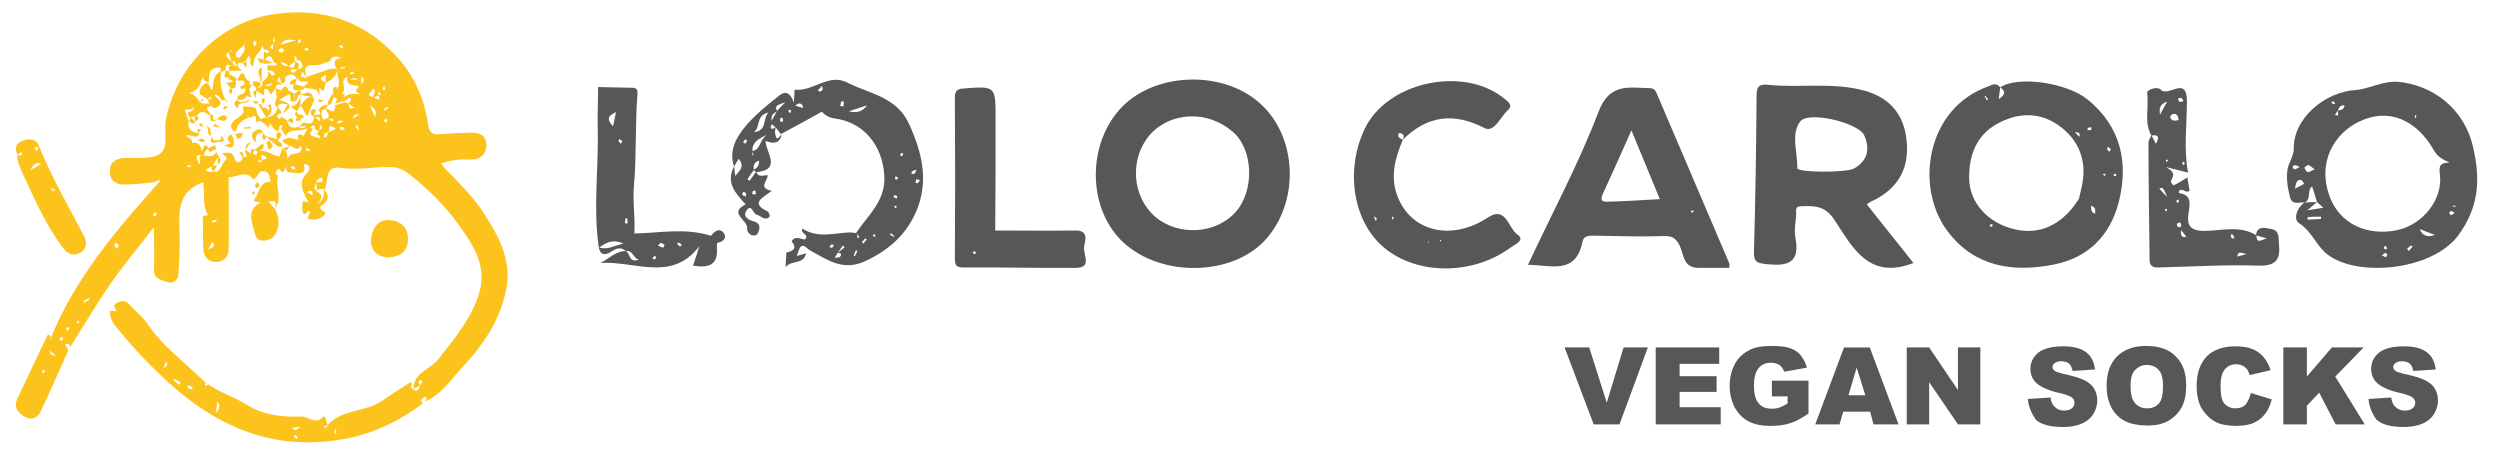 <?xml version="1.0" encoding="utf-8"?>
<!-- Generator: Adobe Illustrator 25.0.0, SVG Export Plug-In . SVG Version: 6.00 Build 0)  -->
<svg version="1.1" id="Capa_1" xmlns="http://www.w3.org/2000/svg" xmlns:xlink="http://www.w3.org/1999/xlink" x="0px" y="0px"
	 viewBox="0 0 669.2 124.3" style="enable-background:new 0 0 669.2 124.3;" xml:space="preserve">
<style type="text/css">
	.st0{fill:#575756;}
	.st1{fill:#FDC31D;}
</style>
<path class="st0" d="M299.7,29.3c8.8-9.9,27.3-10.8,37.5-1.7c10,8.8,10.8,26.1,1.7,36.4c-8.8,9.9-27.9,10.4-38.2,0.9
	C291.3,56.2,290.8,39.3,299.7,29.3 M309.2,58c6.2,5.3,16.3,4.7,21.6-1.3c5.1-5.8,4.7-16.8-0.9-21.5c-6.8-5.8-16.7-5.3-22.2,1
	C302.3,42.6,303,52.6,309.2,58"/>
<path class="st0" d="M499.7,54.7c4.3,5.4,8.4,10.6,12.5,15.7c-12.1,4.7-16.4-4.4-21.2-11.6c-2.5-3.8-5.4-3.7-8.9-3.6
	c-1.6,0-1.3,1.1-1.3,2c-0.1,2.2-0.6,4.4-0.2,6.5c1.3,6.8-2.2,7.6-7.8,7c-2.7-0.3-3.4-0.7-3.3-3.5c0.4-13.9,0.6-27.7,0.7-41.6
	c0-2.4,0.7-3.2,3.1-2.9c8.6,0.9,17.3-0.8,25.9,1.6c6.6,1.9,10.3,6.2,11.1,12.8c1,7.9-2.2,13.2-8.7,16.5
	C501,53.8,500.4,54.2,499.7,54.7 M496.3,45.1c3.7-2.1,4.3-5.3,2.7-8.9c-1.5-3.3-14.8-6.6-17.1-3.7c-2.6,3.3-0.7,8.3-0.8,12.5
	C481,46.2,494,46.3,496.3,45.1"/>
<path class="st0" d="M535.4,23.4c4.7-3.2,17.9-1.3,23.5,3.3c9,7.4,10.9,17.1,8.2,27.6C564.8,63,559,69,549.8,70.8
	c-11,2.2-21.3,0.6-28.4-8.8c-9-11.8-5.8-33.1,10.9-38.9C533.4,22.6,534.5,22.1,535.4,23.4c-0.1,0.9-0.2,1.9-0.4,3.1
	C537,25.3,536.8,24.3,535.4,23.4 M556.5,53.2C556.8,53.6,557,54,556.5,53.2C557.3,53.7,556.9,53.5,556.5,53.2
	c0.3-1.1,0.5-2.3,0.8-3.5c1.3-6.2-0.5-11.6-5.4-15.5c-5.4-4.3-11.5-4.3-17.4-1c-5.6,3.1-7.5,8.7-7.4,14.6
	c0.1,6.6,5.2,11.9,11.9,13.5C545.9,63.1,552.1,60.2,556.5,53.2 M559.7,55.1c0.1,0.9,0,1.8,1.1,2.1C560.9,56.3,561.1,55.5,559.7,55.1
	 M564.7,40.6c0.2-0.3,0.4-0.6,0.3-0.7c-0.2-0.2-0.5-0.4-0.7-0.6c-0.1,0.2-0.3,0.4-0.3,0.5C564.1,40.2,564.4,40.4,564.7,40.6
	 M562.9,46.5c0.1,0.2,0.2,0.4,0.3,0.5s0.3,0.1,0.3,0c0-0.2,0.1-0.3,0.1-0.5C563.3,46.6,563.1,46.5,562.9,46.5 M566.4,46.5
	c-0.2,0.1-0.5,0.1-0.6,0.2c-0.1,0.1,0.1,0.4,0.1,0.5c0.2-0.1,0.4-0.1,0.6-0.2C566.5,47,566.4,46.7,566.4,46.5 M559.8,34.1
	c-0.3,0-0.6,0-0.9,0.1c-0.1,0-0.1,0.4-0.1,0.6c0.3,0,0.6,0.1,0.9,0C559.8,34.8,559.8,34.5,559.8,34.1 M533.5,60.2
	c-0.2-0.1-0.4-0.2-0.6-0.2c-0.1,0-0.2,0.3-0.3,0.5c0.2,0.1,0.4,0.2,0.6,0.2C533.3,60.6,533.3,60.4,533.5,60.2 M556.6,36.6
	c0.3-1-0.2-1.2-1.2-1.2C555.9,35.9,556.2,36.2,556.6,36.6 M531.8,26.8c0.1-0.1,0.3-0.1,0.4-0.2c-0.2-0.3-0.5-0.6-0.7-0.9
	c0,0-0.2,0.1-0.3,0.1C531.5,26.1,531.6,26.5,531.8,26.8"/>
<path class="st0" d="M616.9,54.2c-1.4-0.2-3.3,0.9-3.9-1.4c-0.8-3.2-1.4-6.6,0-9.5c0.5-1,1-2.8,1-3.1c-0.4-8.4,8.3-15.6,16.5-16.1
	c3.4-0.2,7.3-2.5,11.4-2.2c9,0.8,17.7,6.9,20.1,17.5c2.1,9,1.4,16.2-3.9,23.5c-7.1,9.8-28.2,11.5-35.7,4.7c-2.6-2.4-3.8-5.8-6.9-7.8
	C613.8,58.8,614.7,55.7,616.9,54.2c1.1-0.1,2.2-0.1,3.3-0.1c-0.6,0.5-1.3,1.1-2.6,2.2c2-0.3,3-0.5,4.3-0.7c-0.7-0.6-1.2-1.1-1.7-1.5
	c-0.4-1.4-0.8-2.7-1.3-4.2C617.4,51.1,618.8,53.4,616.9,54.2 M625.8,29.6c-0.3,0.4-0.5,0.8-0.8,1.2c0.3,0,0.6,0.1,0.9,0.1
	C625.9,30.5,625.8,30,625.8,29.6c0.8-0.1,1.6-0.2,1.8-1.4C626.5,28.1,626.1,28.7,625.8,29.6 M655.7,43.5c-1.9-0.8-3.2-1.6-4.1-3.1
	c-4.7-8.4-12.3-11.6-20-7.9c-6.8,3.2-11.6,11.1-7.8,20.6c2.7,6.7,9.7,10.2,17.9,8.5c6.9-1.5,12.3-8.3,11.4-15
	C652.8,44.3,653.2,43.6,655.7,43.5 M647.7,61.3c0.8,2,2.2,2.2,4.1,1.6C650.4,62.4,649.2,61.9,647.7,61.3 M617.7,58.1
	c0,0.2,0,0.4,0,0.7c1.2-0.1,2.4-0.1,3.6-0.2c0-0.2,0-0.4,0-0.6C620.1,58,618.9,58,617.7,58.1 M614.3,50.5c1.2-0.6,1.8-0.9,2.5-1.3
	c-0.3-0.3-0.5-0.9-0.8-1C614.9,48,614.6,48.8,614.3,50.5 M619.6,45.3c-0.8-0.5-1.2-1-1.7-1.1c-0.3-0.1-0.7,0.4-1.1,0.7
	c0.3,0.4,0.6,1.1,0.9,1.2C618.2,46.1,618.7,45.7,619.6,45.3 M637.6,68.4c0.5,0.2,0.8,0.4,1.1,0.4c0.1,0,0.3-0.4,0.3-0.7
	c0-0.1-0.4-0.4-0.5-0.4C638.2,67.8,638,68,637.6,68.4 M638.1,66.2c0.1,0.2,0.1,0.5,0.3,0.5c0.2,0.1,0.4-0.1,0.6-0.2
	c-0.1-0.2-0.3-0.5-0.4-0.7C638.4,65.9,638.2,66,638.1,66.2 M644.3,66.6c0.2,0.2,0.4,0.4,0.5,0.6c0.3-0.4,0.7-0.8,1-1.2
	c-0.1-0.1-0.3-0.2-0.4-0.3C645.1,65.9,644.7,66.3,644.3,66.6 M659.2,51.5C659.7,51.8,659.4,51.6,659.2,51.5
	C659.3,51.8,659.5,52.1,659.2,51.5 M624.1,27.5c0.2,0.1,0.3,0.4,0.5,0.4s0.4-0.2,0.5-0.3c-0.2-0.2-0.4-0.4-0.7-0.5
	C624.4,27,624.2,27.3,624.1,27.5 M615.6,44.7c-0.7-0.3-1-0.5-1.3-0.5c-0.2,0-0.5,0.3-0.7,0.4c0.2,0.3,0.3,0.6,0.6,0.7
	C614.4,45.4,614.8,45.1,615.6,44.7 M646.5,30.8c0,0.2-0.1,0.4-0.1,0.7c0,0,0.2,0,0.3,0.1c0-0.2,0.1-0.4,0.1-0.7
	C646.8,30.9,646.6,30.8,646.5,30.8 M657.1,57c-0.5-0.3-0.7-0.5-1-0.5c-0.1,0-0.5,0.3-0.5,0.4c0.1,0.3,0.3,0.6,0.5,0.7
	C656.3,57.6,656.6,57.3,657.1,57 M656.6,55.3c0.2,0,0.4,0.1,0.6,0.1c0,0,0-0.2,0.1-0.3c-0.2,0-0.4-0.1-0.6-0.1
	C656.7,55.1,656.6,55.2,656.6,55.3"/>
<path class="st0" d="M462.9,71.7c-2.8,0-5.6,0-8.3,0c-4.1,0-3.9-3.7-5-6c-1.1-2.1-2.1-2.6-4.4-2.5c-5.9,0.2-11.8,0-17.7-0.1
	c-1.6,0-3.5-0.3-3.9,1.6c-1.8,9-8.5,6.2-14.6,6.2c6.5-13.9,13.6-27.1,18.9-41c3-7.8,8.1-6.4,13.7-6.3c1.2,0,1.6,0.7,2,1.7
	c6.4,15.1,12.9,30.1,19.3,45.2C463,70.7,462.9,71.1,462.9,71.7 M436.7,34.9c-2.8,6.3-5.2,11.7-7.7,17.1c-0.6,1.3-0.3,2,0.9,2
	c4.6-0.1,9.3-0.4,14.4-0.7C441.8,47.3,439.4,41.5,436.7,34.9 M453.4,56.4c-0.2,0-0.4,0-0.6,0c-0.1,0-0.1,0.2-0.2,0.3
	c0.2,0.1,0.4,0.3,0.4,0.2C453.2,56.8,453.3,56.6,453.4,56.4"/>
<path class="st0" d="M375.5,37.4c-2,4.9-3.5,9.8-1.4,15.2c3.7,9.5,14.5,12,24.2,5.6c4.9-3.2,5.4,2.9,7.9,4.6
	c2.2,1.5-0.7,2.6-1.9,3.5c-10.1,7.4-24.9,7.4-33.8,0c-8.2-6.8-10.5-20.4-5.3-31.6c5.9-12.8,26.7-17.3,37.6-8.2
	c1,0.8,2.2,1.7,0.9,2.9c-2,1.8-3.7,6.2-6.3,4.9C388.9,29.9,381.9,31.1,375.5,37.4c0.4-0.9,0.4-1.7-1-1.8
	C373.9,36.7,374.7,37,375.5,37.4 M368.3,59.2c0.1-0.4,0.3-0.7,0.2-0.8c-0.2-0.2-0.5-0.3-0.8-0.5C367.9,58.3,368.1,58.7,368.3,59.2
	 M372.8,58.8c0.1-0.2,0.2-0.4,0.3-0.6c0,0-0.2-0.2-0.4-0.2c0,0.1-0.1,0.2-0.1,0.3C372.6,58.4,372.7,58.6,372.8,58.8 M385.8,64.4
	c-0.1-0.1-0.2-0.2-0.2-0.3c-0.1,0.1-0.1,0.3-0.2,0.4c0.1,0,0.2,0.1,0.3,0.1C385.7,64.6,385.7,64.5,385.8,64.4 M382.4,65
	c0-0.1,0.1-0.2,0.1-0.2c0-0.1,0-0.2,0-0.3c-0.1,0.1-0.2,0.2-0.2,0.3C382.3,64.8,382.4,64.9,382.4,65"/>
<path class="st0" d="M209.2,36.1c-0.5,2.3-2.1,2.5-4.3,1.6c0.2,3.3,4.4,7.7-2.5,8.4c-0.2-0.2-0.5-0.4-0.7-0.6
	c0.9-0.5,1.6-1.2,1.5-2.5c-1.4,0.4-1.6,1.4-1.4,2.5c-0.6,0.8-1.2,1.6-1.7,2.5c0.2,0.1,0.3,0.3,0.5,0.4c0.6-0.8,1.2-1.6,1.8-2.4
	c0.6,1.6,1.9,0.9,3.1,0.9c0,1.6-2.7,3.4,1.1,4.2c-2.6,1.9-5.8,3.3-1.1,5.5c0.3,0.2,0.7,1.3,0.5,1.4c-1.3,1.3-2.3-0.3-3.4-0.5
	c-1.1-0.2-1.4-3.2-2.8-1.1c-1.1,1.6,0.6,2.5,2.1,2.9c1.4,0.4,1.6,1.4,1.2,2.5c-0.1,0.5-0.5,1.1-0.9,1.2c-1.4,0.3-2.3-1-2.2-1.8
	c0.3-2.3-5.2-4.1-0.4-6.5c-2.7-2.9-5.4-5.8-3.1-10.2c0.1,0.8,0.2,1.6,0.3,2.6c1.2-1.5,2.7-2.5,0.9-4.6c-0.5,0.8-0.8,1.5-1.2,2.1
	c-1.5-4.5,0.7-8,3.3-11.1c2.5-2.9,5.5-5.3,8.5-7.7c1-0.8,2.8-2.3,4.2,1.7c0.1-2.1,0.2-2.8,0.2-3.5c4.9,0.6,9.1-4.5,14.1-1.9
	c5.9,3,13.2,3.8,16.5,11c3.5,7.6,5.4,15.3,2,23.4c-2.7,6.3-7.4,10.5-13.7,13.4c-6,2.8-10.2-0.4-14.8-2.9c-0.8-0.4-1.4-1.6-2.3-1.1
	c-0.6,0.4-0.8,1.6-1.2,2.6c1-0.3,1.6-0.4,2.5-0.7c-0.9,3.3-3.8,1.6-5.5,3.7c0.1-2,0.1-3,0.2-4v0.1c1.8-0.4,3-1.1,1.4-3l0,0
	c1-1.7,2.5-0.5,3.6-0.5c1.2-1.5-1.4-1.5-0.7-2.9c4.2,2.7,8.6,1.1,12.9,1h-0.1c0.6,0.1,1.2,0.1,1.8,0.2c0.1,0.5,0.1,0.9,0.1,1.3
	c0.2-0.1,0.4-0.1,0.6-0.2c-0.3-0.4-0.6-0.8-0.9-1.2c3.2-4.8,8-8.6,7.5-15.4c-0.5-8-5.5-14.2-13.3-15.2c-1.6-0.2-2.7-1-3.4-1.8
	c-3.8,2.1-7.4,4.1-11,6c-0.4-0.6-0.9-1.2-1.3-1.7c-0.4-0.3-0.7-0.7-1.1-1c-0.1,0.3-0.3,0.7-0.3,0.9c0.4,0.9,0.9,0,1.3,0
	c-0.1,0.6-0.2,1.1-0.1,1.7C208,38.4,208.7,36.1,209.2,36.1 M224.2,67.7c0.6-0.5,1.3-1,1.9-1.5c-0.2-0.2-0.4-0.3-0.5-0.5
	C225.2,66.4,224.7,67,224.2,67.7c-0.2,0.4-0.5,0.9-0.8,1.3c0.5-0.1,1.3,0,1.5-0.3C225.5,67.9,224.9,67.7,224.2,67.7 M208,29.7
	c-0.5,0.6-1.8,0.7-1.4,2.6C207.2,31.1,207.6,30.4,208,29.7c0.5-0.6,1.1-1.2,2.2-2.3C208.4,28,207.2,28.2,208,29.7 M201.4,40.4
	c0,0.4,0,0.8,0,1.2c0.1,0,0.2-0.1,0.3-0.1C201.6,41.1,201.4,40.7,201.4,40.4c2.2-0.3,1.8-2.7,3.8-4.3
	C202.7,37.3,201.3,38.3,201.4,40.4 M205.7,30.1c-3.5,0.9-2,3.8-3.9,5.3C205.5,34.9,204,32,205.7,30.1 M232.1,28.2
	c-1.3,0.4-2.5,0.8-4.9,1.6C230.2,30.5,231.2,29.3,232.1,28.2 M214.9,28.9c0.3-0.1-0.4-2.2-2-0.6C214.1,28.7,215,28.9,214.9,28.9
	 M209.6,32.6c0-0.4,0-0.7-0.1-1c0-0.1-0.5-0.1-0.6,0c-0.1,0.3-0.1,0.6-0.1,0.9C208.9,32.5,209.2,32.5,209.6,32.6 M246.3,48.2
	c-0.5-0.1-0.8-0.1-1.1-0.2c0,0.3-0.1,0.6-0.1,0.9c0,0.1,0.5,0.2,0.6,0.1C245.9,48.8,246,48.5,246.3,48.2 M220,23
	c-0.4,0.5-0.7,0.8-1.1,1.2c0.2,0.1,0.4,0.3,0.5,0.3C220.2,24.4,220.4,23.9,220,23 M245.3,45.4c-0.6,0.2-0.9,0.3-1.2,0.5
	c-0.1,0.1-0.1,0.4-0.1,0.6c0.3,0,0.6,0.1,0.8,0C245,46.3,245.1,46,245.3,45.4 M225.9,27.2c-0.2,0-0.5,0-0.7-0.1
	c-0.1,0.5-0.2,0.9-0.3,1.3c0.3,0,0.6,0,0.9,0.1C225.8,28.1,225.8,27.7,225.9,27.2 M234.3,63.5c0-0.3,0-0.5-0.1-0.7
	c0-0.1-0.3,0-0.5,0c0,0-0.1,0.3,0,0.3C233.9,63.3,234.1,63.4,234.3,63.5 M228.5,68.4c0.1,0.1,0.2,0.1,0.3,0.2
	c0.3-0.5,0.5-0.9,0.7-1.4c-0.1-0.1-0.3-0.2-0.4-0.2C228.9,67.4,228.7,67.9,228.5,68.4 M199.7,52.6c0-0.5,0-0.8-0.1-1
	c-0.1-0.1-0.5-0.2-0.6-0.2c-0.2,0.2-0.4,0.6-0.3,0.7C198.9,52.4,199.2,52.4,199.7,52.6 M202.3,52.1c0-0.5,0-0.8-0.1-1
	c0-0.1-0.5-0.1-0.6,0c-0.2,0.2-0.2,0.6-0.3,0.9C201.6,51.9,201.8,52,202.3,52.1 M230.7,64.8c0.1,0.1,0.3,0.3,0.4,0.4
	c0.3-0.4,0.6-0.7,0.9-1.1c-0.1-0.1-0.2-0.2-0.4-0.3C231.3,64.2,231,64.5,230.7,64.8 M211.6,30.2c0.1-0.2,0.1-0.5,0.2-0.7
	c-0.2,0-0.5-0.1-0.7-0.1c0,0.2,0,0.5,0,0.6S211.4,30.1,211.6,30.2 M238.5,62.4c-0.1,0.1-0.2,0.3-0.3,0.4c0.3,0.2,0.7,0.4,1,0.6
	l0.2-0.2C239.1,63,238.8,62.7,238.5,62.4 M240,55.1c-0.3,0-0.5,0-0.7,0c0.1,0.2,0.2,0.3,0.3,0.5c0.1,0.1,0.3,0.1,0.3,0
	C240,55.5,240,55.3,240,55.1 M240,53.2c0.1-0.3,0.2-0.7,0.2-0.7c-0.3-0.2-0.6-0.2-0.8-0.3c-0.1,0.2-0.2,0.5-0.2,0.6
	C239.4,52.9,239.7,53,240,53.2 M240.1,48.1c0.1-0.2,0.2-0.4,0.3-0.6c-0.2-0.1-0.5-0.2-0.7-0.3c0,0.2-0.2,0.4-0.1,0.6
	C239.6,48,239.9,48.1,240.1,48.1 M241.2,41c-0.1,0.2-0.3,0.4-0.2,0.6c0,0.1,0.3,0.2,0.5,0.2c0.1-0.2,0.2-0.5,0.3-0.7
	C241.6,41,241.4,41,241.2,41 M223.2,65.6c-0.3-0.1-0.5-0.2-0.6-0.2c-0.2,0.2-0.4,0.5-0.6,0.7c0.2,0.1,0.6,0.3,0.7,0.2
	C222.9,66.3,223,65.9,223.2,65.6 M199.5,38.5c0.2-0.3,0.4-0.6,0.5-0.9c0,0-0.4-0.3-0.5-0.3c-0.2,0.2-0.4,0.5-0.6,0.8
	C199.1,38.2,199.3,38.3,199.5,38.5"/>
<path class="st0" d="M266.4,61.7c7.5,0,14.4,0.1,21.4,0c3.7-0.1,2.7,2.7,2.4,4.3c-0.4,2,2.4,5.7-2.3,5.7c-9.9,0.1-19.9-0.2-29.8-0.1
	c-2.2,0-2.5-0.5-2.5-2.6c0.1-14.3,0.1-28.6,0-42.9c0-1.6,0.5-2.3,2.2-2.4c8.7-0.7,8.7-0.7,8.7,8C266.5,41.6,266.5,51.4,266.4,61.7
	 M261.1,68c0-0.2,0.1-0.4,0.1-0.6c-0.2,0-0.4-0.1-0.6-0.1c-0.1,0-0.2,0.4-0.1,0.5C260.7,68,260.9,68,261.1,68"/>
<path class="st0" d="M585.5,47.5c0.2,1.2,0.4,2.4,0.6,3.5c-1,1.1-2.1-1.2-2.9,0.3c0,0.1,0.1,0.4,0.1,0.4c3.1,0.4,3,2.5,2.6,4.8
	c-0.6,3.7,0,5.4,4.6,5.3c4.4-0.1,9.2-1.5,13.5,1.2c0,2.2,1.1,1.4,2.7,0.8c-1.3-0.4-2-0.6-2.8-0.8c0.1-2,1.5-2.2,3-1.9
	c1.4,0.3,2.8,0.2,3,2.3c0.3,4.1,1.2,8-5.5,7.7c-8.9-0.3-17.8,0.3-26.8,0.5c-1.3,0-2.2-0.4-2.2-2.1c-0.1-10.4-0.3-20.9-0.3-31.3
	c0-0.7,0.5-1.3,0.8-2c0.4,0.7,0.7,1.4,1.2,2.3c1.1-2,0.5-2.5-1.2-2.2c-2-3.5-0.7-7.4-1.1-11.1c0-0.2-0.1-0.6,0-0.7
	c1.1-1,2.9-1.2,3.6-0.5c1.9,2.1,6.9-3.8,7,2.9c0,6.4-0.9,12.9,0.3,19.3c-1.3-0.3-2.5-0.6-6-1.5c4.4,2.3-0.1,3.3,2.1,4.9
	C583,49.1,584.2,48.3,585.5,47.5 M578.2,30.7c0.7-1.4,1.2-2.2,1.9-3.5C578.2,27.9,577.9,28.8,578.2,30.7 M583.2,32.1
	c-0.2-1.2-0.6-1.9-1.7-1.5c-0.3,0.1-0.6,0.6-0.6,0.8C581.3,32.3,582,32.5,583.2,32.1 M583.6,59.5c-0.4,0.2-0.9,0.3-0.9,0.4
	c0,0.3,0.1,0.7,0.3,0.9c0.2,0.1,0.6-0.1,0.9-0.2C583.8,60.2,583.8,59.9,583.6,59.5 M583.8,61.6c-0.1,1.8,0.4,2,1.4,1.8
	C584.9,62.9,584.6,62.5,583.8,61.6 M601.4,68c-1.6-0.3-2.4-0.9-2.5,0.7C599.5,68.5,600,68.4,601.4,68 M580.1,52.7
	c-0.9-2.1-1.1-2.8-2.1-2.2C578.4,50.9,578.7,51.3,580.1,52.7 M584.5,27.1c-0.3-0.4-0.4-0.8-0.6-0.9c-0.2-0.1-0.6,0.1-0.9,0.2
	c0.1,0.3,0.2,0.7,0.4,0.8C583.6,27.3,584,27.2,584.5,27.1 M580.2,43.2c0.4-0.3-0.5-1-0.4,0.1C580.2,43.2,580.6,43.1,580.2,43.2
	 M598.1,63.8c-0.1-0.4-0.2-0.7-0.4-1c-0.1-0.1-0.4,0-0.6,0c0.1,0.3,0.1,0.7,0.3,1C597.5,63.9,597.8,63.8,598.1,63.8 M583.1,53.4
	c-0.2,0.1-0.4,0.1-0.5,0.3c0,0.2,0.1,0.4,0.1,0.6c0.2-0.1,0.4-0.1,0.5-0.2C583.3,53.8,583.2,53.6,583.1,53.4 M580.1,56
	c-0.2,0-0.3-0.1-0.5-0.1c0,0-0.1,0.2-0.1,0.3c0.1,0.2,0.3,0.3,0.4,0.4C580,56.4,580,56.2,580.1,56 M584.1,43.6
	c0.1,0.2,0.2,0.4,0.3,0.6c0.1-0.1,0.4-0.2,0.4-0.3c0-0.2-0.1-0.4-0.2-0.6C584.4,43.3,584.3,43.4,584.1,43.6"/>
<path class="st0" d="M167.5,67.2c-1.3-1.2-2.5-0.7-3.8,0.1c-1.3,0.9-3,1.4-3.4-1.1c2.2,0.8,3.9-0.4,6.6-1c-3.2-1.4-4.9,0-6.6,1.1
	c-1.6-10.7,0-21.4-0.3-32.2c-0.1-3.4,0.1-6.8,0.1-10.8c3.1,0.1,6.3,0.1,9.4,0.2c1.3,0.1,1.2,1.1,1.1,2.2c-0.6,8-0.2,16-0.9,24
	c-0.4,4.2,0.4,8.8,0.1,12.8c6.6-0.1,13.4-1.6,20.5,0.6c0.6-0.6,1.8-2.3,3.2-1c1.2,1.2,0.5,2.6-1.5,2.9c-0.1,0-0.1,0.8-0.1,1.3
	c0.4,4.7-2.3,5.5-6.4,4.8c0.6-1.7,1.2-3.5,1.7-5.2c-7.4,9.8-17.5,3.8-26.6,4.5l-0.1,0.1C163,69.3,164.8,67.2,167.5,67.2
	c1.3,0.5,0.7,3.3,3.5,2.3C169.4,69.1,169.5,66.9,167.5,67.2 M164.9,30c-1.9,0.9-2.8,1.7-0.8,3.8C164.4,32.4,164.6,31.4,164.9,30
	 M181.2,65.2c0.3,0.3,0.5,0.6,0.8,0.8c0,0,0.3-0.2,0.5-0.4c-0.2-0.2-0.4-0.5-0.7-0.6C181.7,64.9,181.4,65,181.2,65.2 M176.1,65.7
	c0.6,0.3,1,0.5,1.4,0.6c0.1,0,0.3-0.5,0.4-0.8c-0.4-0.2-0.7-0.4-1.1-0.5C176.8,65,176.5,65.4,176.1,65.7 M175.3,69.5
	c0.1-0.2,0.3-0.5,0.4-0.7c-0.2-0.1-0.5-0.3-0.5-0.3c-0.2,0.2-0.4,0.4-0.6,0.7C174.8,69.3,175,69.3,175.3,69.5 M166.6,37.8
	c-0.2-0.2-0.5-0.4-0.8-0.6c-0.1,0.2-0.3,0.5-0.2,0.6c0.1,0.3,0.4,0.4,0.7,0.7C166.3,38.3,166.4,38.1,166.6,37.8 M167.3,59.8
	c0.2,0,0.5,0,0.7,0c0-0.5-0.1-0.9-0.1-1.4c-0.1,0-0.3,0-0.4,0C167.3,58.9,167.3,59.4,167.3,59.8"/>
<path class="st1" d="M57.7,53.5c-0.1-0.1-0.2-0.3-0.4-0.3c-0.1,0-0.2,0.2-0.3,0.3c0.2,0.1,0.3,0.3,0.5,0.4
	C57.5,53.8,57.6,53.6,57.7,53.5"/>
<path class="st1" d="M28.4,70.1c0.1-0.1,0.2-0.1,0.4-0.2c-0.2-0.3-0.4-0.5-0.5-0.8c-0.1,0.1-0.2,0.1-0.3,0.2
	C28.1,69.6,28.2,69.8,28.4,70.1"/>
<path class="st1" d="M19.1,90.1c-0.1-0.2-0.2-0.3-0.3-0.4c-0.2,0.1-0.4,0.3-0.5,0.5c0,0.1,0.1,0.3,0.2,0.4
	C18.7,90.4,18.9,90.2,19.1,90.1"/>
<path class="st1" d="M50.4,102.1c0.1,0,0.3-0.1,0.4-0.1c-0.1-0.1-0.1-0.3-0.3-0.3c-0.1,0-0.3,0.1-0.4,0.1
	C50.2,101.9,50.3,102,50.4,102.1"/>
<path class="st1" d="M97.6,114.3c-0.1,0-0.1,0-0.2,0c0,0.3,0.1,0.5,0.1,0.8c0.1,0,0.2,0,0.3-0.1C97.7,114.8,97.7,114.6,97.6,114.3"
	/>
<path class="st1" d="M73.7,115.4c0.2-0.1,0.4-0.1,0.4-0.2s-0.1-0.3-0.1-0.4c-0.2,0.1-0.4,0.2-0.6,0.3
	C73.5,115.2,73.6,115.3,73.7,115.4"/>
<path class="st1" d="M45.8,57c-0.1,0.1-0.2,0.2-0.2,0.3c0.1,0,0.2,0.1,0.2,0.1c0.1-0.1,0.2-0.2,0.3-0.3C46,57.1,45.9,57.1,45.8,57"
	/>
<path class="st1" d="M113.7,44.8c-0.1,0.1-0.2,0.2-0.2,0.3s0.1,0.3,0.1,0.4c0.1-0.1,0.3-0.2,0.3-0.2
	C113.9,45.1,113.8,44.9,113.7,44.8"/>
<path class="st1" d="M73.3,45c-0.2-0.1-0.4-0.3-0.5-0.2c-0.2,0.1-0.3,0.3-0.5,0.5c0.1,0.1,0.3,0.3,0.4,0.2
	C72.9,45.4,73.1,45.2,73.3,45"/>
<path class="st1" d="M67.9,113.2c0.1,0.1,0.3,0.3,0.4,0.3s0.2-0.2,0.3-0.3c-0.1-0.1-0.2-0.3-0.3-0.3C68.1,113,68,113.1,67.9,113.2"
	/>
<path class="st1" d="M59.4,55c-0.1-0.1-0.2-0.2-0.3-0.2c-0.1,0.1-0.2,0.2-0.3,0.3c0.1,0.1,0.2,0.2,0.3,0.2S59.3,55.2,59.4,55"/>
<path class="st1" d="M103.8,43c0.1,0.1,0.2,0.1,0.3,0.2c0.1-0.1,0.2-0.3,0.1-0.4c-0.1-0.1-0.2-0.2-0.3-0.3
	C103.9,42.7,103.8,42.8,103.8,43"/>
<path class="st1" d="M85.5,115c-0.1-0.1-0.2-0.2-0.3-0.3c-0.1,0.1-0.2,0.2-0.2,0.3c0,0.1,0.2,0.2,0.3,0.3
	C85.3,115.2,85.4,115.1,85.5,115"/>
<path class="st1" d="M18.4,85c-0.2,0.1-0.4,0.1-0.5,0.2c0.1,0.2,0.2,0.4,0.3,0.6c0,0.1,0.3-0.1,0.4-0.1C18.5,85.5,18.4,85.2,18.4,85
	"/>
<path class="st1" d="M40.2,91.6c-0.1-0.1-0.2-0.1-0.4-0.2c-0.1,0.1-0.2,0.3-0.2,0.4s0.2,0.1,0.4,0.2C40.1,91.9,40.1,91.8,40.2,91.6"
	/>
<path class="st1" d="M48.7,51.3c0.1,0,0.1,0,0.2-0.1c0-0.1,0-0.2-0.1-0.2c0,0-0.1,0-0.2,0.1C48.7,51.1,48.7,51.2,48.7,51.3"/>
<path class="st1" d="M14.5,97.9c0.2-0.1,0.3-0.1,0.5-0.2c-0.1-0.1-0.1-0.3-0.2-0.4c-0.1,0-0.3,0.1-0.4,0.1
	C14.3,97.6,14.4,97.8,14.5,97.9"/>
<path class="st1" d="M58.2,69.1c0.1-0.2,0.2-0.3,0.4-0.5c-0.1-0.1-0.3-0.2-0.4-0.2c-0.2,0.1-0.3,0.3-0.4,0.5
	C57.9,69,58,69,58.2,69.1"/>
<path class="st1" d="M52.8,45.9c-0.2,0-0.3-0.1-0.4-0.1c-0.1,0.1-0.2,0.3-0.2,0.4c0.1,0,0.3,0.2,0.4,0.1
	C52.6,46.2,52.7,46,52.8,45.9"/>
<path class="st1" d="M129.6,57.2c-2.9-4.5-6.7-8.3-10.8-12.4c-0.2-0.4-0.5-0.7-0.8-1c2.7-1,5.2-1.2,7.8-1.1c2.8,0.1,4.4-1.4,4.4-3.9
	c0-2.6-2-3.4-4.3-3.3c-2.7,0.1-5.5,0.2-8.2,0.4c-2,0.2-2.8-0.4-3.1-2.6c-1.1-7.3-4-13.8-9.4-19.2C95.8,4.7,84.7,1.8,72,4
	C58.1,6.6,47.1,18.3,44.4,32c-0.6,3.1,0.8,7.5-1.5,9.1c-2.4,1.7-6.4,1-9.7,1.2c-2.3,0.2-3.8,1.1-3.8,3.6c0,2.6,1.7,3.5,3.9,3.5
	c2.5,0,5-0.3,7.8-0.6c0.5-0.2,1.1-0.4,1.6-0.6c0.1,0.1,0.2,0.2,0.2,0.2C31.1,61.6,19.9,74.6,13.4,91c-0.3-0.1,0.8-1.2-0.6-1.4
	c-0.6,1.3-1.3,2.7-2,4.1c-2,4.3-4.1,8.6-6.1,12.9c-1.2,2.5,0.1,4,2.2,5.1c1.7,0.9,3.2,0,3.9-1.4c2.6-5.4,5-11,7.5-16.5
	c-0.3-0.6-0.6-1.1-0.9-1.7c0.9-0.2,1.3,0.1,1.4,0.8c3.6-5.7,7-11.5,10.9-17.1c3.4-4.9,7.2-9.4,11.5-15c0,4.6,0.2,7.9,0,11.2
	c-0.1,3,2.3,3,4,3.6c1.1,0.4,2.4-0.8,2.5-1.7c0.3-3.7,0.5-7.4,0.4-11.1c-0.2-5.7-0.8-11.6,6.3-14c0.5,2.9-0.4,6,1.3,8.8
	c-0.5,0.2-1.5-0.2-1.4,1.1c0.1,2.8-0.1,5.7,0.2,8.5c0.3,2.1,1.9,3.2,4,2.9c1.6-0.3,2.7-1.6,2.7-3.2c0.1-6.4,0-12.9,0-19.5
	c2.2,0.2,4.6-2.1,6.6,0.6c1.3-0.4,1.3-2.8,3.4-2c1.4,0.6,0.7,1.9,1.4,2.6c-3.2-0.1-3.1,3-4.4,4.6c-0.7,0.9,0.9,0.9,1.6,1
	c-4,2-2.3,5.4-1.6,8.3c0.4,1.9,2.1,2.4,4.1,1.5c2.4-1.1,3-5.4,1.2-8.2l0,0c0,0,0,0,0,0.1c0,0,0,0,0-0.1c-0.5-0.6-1.1-1.1-1.7-1.8
	c2.6-0.7,2.1,0.6,1.7,1.8l0,0c2.4-2.7-0.1-6,1-8.8c-0.8-0.3-0.9-0.7-0.4-1.4c0.9-1.2,1,1,1.8,0.4c0.3-0.6,0.6-1.3,0.9-1.9l0,0
	c-0.8,2.4,0.9,2,2.3,2.2c2,0.3,2.9-0.4,2.2-2.4c0.1,0,0.2,0,0.3,0c1.7,0.3,1.3,1.7,0.7,2.3c-2.8,2.7-1.1,5.3,0.3,8
	c-0.7-0.2-1.1-0.3-1.5-0.4c-0.2,1.2-0.4,2.4,0.2,3.5c0.8,0.2,0.8-1.3,1.8-0.6c-0.3,0.6-0.5,1.2-0.8,1.8c1.8,0.7,3.4,0.1,4.5-0.9
	c1-1-1.2-1.1-1.1-2.2c1.6-1.2,3.1-2.6,1-4.7l0,0c-0.1,1.1,0.6,2.3-1.8,4c2.2-2.6,0.6-2.9-0.2-3.5l0,0c0,0,0,0,0-0.1
	c-0.9-0.6-0.4-1.3-0.1-2.1c0-0.1,0-0.1,0-0.2c0,0,0,0,0.1,0c0.1-0.9,0.8-1.1,1.6-1.2c0.4,1.8-1,0.9-1.6,1.2v0.1V49
	c0,0.7,0.1,1.4,0.1,2.1l0,0l0,0c0.6-0.6,1.3-0.6,2.1-0.4l0,0c0,0,0,0,0,0.1l0,0c1-2.2,0-6.4,3.9-5.9c3.5,0.5,7,0.2,10.3-0.1
	c3.1-0.2,5.7-0.4,8.3,1.7c5.1,4,9.7,8.5,13.4,13.7c3.9,5.4,7.6,11.1,5.5,18.1c-2,6.9-6.7,12.4-11.1,18c-2.1,2.7-6.6,3.4-6.5,7.8l0,0
	l0,0c0.6-0.3,1.2-0.6,1.8-0.9c0,0,0,0,0-0.1l0,0c-0.2-0.4-0.9-0.9,0-1.3c0.2-0.1,0.4,0.1,0.6,0.2c-0.2,0.4-0.4,0.8-0.6,1.2v0.1
	c0,0,0,0-0.1,0c-0.3,0.9-0.6,1.8-1.8,0.9h-0.1c0,0,0,0,0-0.1c-1.1-0.3,0.3-1.4-0.6-1.8c-2.5,1.6-5.1,3.2-7.5,4.9
	c-4.5,3.2-10.8,2.2-14.7,6.6v0.1l0,0c0,0.5-0.3,0.6-0.8,0.5c-0.1,0-0.2-0.2-0.2-0.3c0.3-0.1,0.7-0.1,1-0.2c0,0,0,0,0-0.1l0,0
	c-0.4-0.8-0.5-2.9-1.2-2.2c-2.1,2.2-3.8-0.1-5.7-0.1c-5.1,0.2-10.2-0.3-14.8-3.2c-4-2.5-9-3.8-12.2-7C49,96.6,43.5,92.6,39.7,87
	c-1.4-2.1-3.5-3.8-5.3-5.7c-1-1.1-2.2-0.7-3.2-0.2c-1.2,0.6-0.4,1.3,0,2c-0.6,0.5-2-0.4-1.8,0.7c0.1,1.2,0.7,2.5,1.4,3.4
	c2.9,3.5,5.9,7,9.1,10.2c4.1,4.1,8.3,8,13.1,11.3c11.7,8.1,24.3,11.4,38.6,8.9c8.2-1.4,15.1-4.8,21.6-9.6c-1-1.1-0.1-1.4,0.7-1.8
	c0.7,0.6-0.1,0.9-0.2,1.3c4.7-2,7.3-6.3,10.6-9.8c5-5.3,9-11.4,10.8-18.5C137.5,70.7,133.9,63.8,129.6,57.2 M11.3,99.9
	c-0.2-0.6,0.1-0.8,0.6-0.9C12.2,99.7,11.7,99.7,11.3,99.9 M13.3,93.8c0.6,0.5,1,0.9,1.6,1.4C14,95.2,13.4,94.9,13.3,93.8 M16.5,91.3
	c-0.3-0.3-0.7-0.4-0.6-0.5c0.1-0.2,0.3-0.5,0.5-0.6c0.1-0.1,0.5,0.2,0.5,0.3C16.8,90.7,16.7,90.9,16.5,91.3 M18.1,88.6
	c-0.2-0.2-0.4-0.4-0.4-0.6s0.3-0.3,0.4-0.5c0.2,0.1,0.4,0.3,0.4,0.4C18.5,88.1,18.3,88.3,18.1,88.6 M20.9,86.7
	c-0.1-0.1-0.4-0.3-0.4-0.3c0.1-0.2,0.3-0.4,0.5-0.6c0.1,0.1,0.3,0.3,0.3,0.3C21.1,86.3,21,86.5,20.9,86.7 M22.5,81
	c-0.1-0.1-0.2-0.3-0.2-0.4c0.5-0.2,1-0.5,1.4-0.8c0.1,0.1,0.2,0.3,0.2,0.4C23.4,80.5,23,80.8,22.5,81 M31.3,66.6
	c-0.3-0.4-0.7-0.6-0.7-0.8c0-0.2,0.2-0.5,0.3-0.8c0.3,0.2,0.7,0.3,0.9,0.6C31.9,65.8,31.6,66.2,31.3,66.6 M41.6,57.9
	c-0.4-0.1-0.5-0.2-0.7-0.3c0.2-0.2,0.3-0.5,0.5-0.7c0.1-0.1,0.4,0.1,0.6,0.2C41.8,57.4,41.7,57.6,41.6,57.9 M78.2,45.2
	c-0.2-0.1-0.3-0.3-0.4-0.5c0.6-0.5,1.2,0,1.2,0.3C79.1,45.7,78.5,45.3,78.2,45.2 M99,28.2c1.5,0.9,1.9,1.7,1.4,3.2
	C99.9,30.3,99.5,29.5,99,28.2 M102.8,32.4c0-0.2,0.2-0.4,0.5-0.7c0.2,0.3,0.4,0.5,0.4,0.6c0,0.2-0.3,0.3-0.4,0.5
	C103,32.7,102.8,32.5,102.8,32.4 M103.9,28.9c-0.3,0.2-0.6,0.5-1,0.7c0-0.2-0.2-0.4-0.1-0.4c0.2-0.2,0.5-0.4,0.8-0.6
	C103.7,28.6,103.8,28.8,103.9,28.9 M102.9,22.9c0.1,0.6,0.2,0.8,0.2,1c0,0.1-0.3,0.2-0.4,0.2s-0.3-0.2-0.3-0.3
	C102.5,23.5,102.6,23.3,102.9,22.9 M99.9,23.6c1,0.9,0,1.7-0.1,2.6l0,0l0,0c0.5-0.2,1-0.4,1.5-0.6l0,0c0,0,0,0,0-0.1
	c0-0.3,0-0.6,0-1c0.1,0.1,0.2,0.2,0.4,0.3c0.6,0.6-0.2,0.5-0.3,0.7c0,0,0,0,0,0.1l0,0c0.1,0.4,0.1,0.7,0.2,1.1
	c-0.6-0.2-1.1-0.4-1.7-0.6h-0.1c0,0,0,0,0-0.1C97.5,25.4,99.8,24.5,99.9,23.6 M69.8,41.7c0.8-0.4,1.2,0.1,1.6,0.7c0-0.1,0-0.1,0-0.1
	c0,0.1,0,0.1,0,0.2l0,0c0,0.6,0,0.3,0,0c-0.4,0.1-0.7,0.2-1.1,0.2c0,0,0,0,0,0.1h-0.1c-0.2,0.5-0.5,1-1.3,0.3
	c0.5-0.1,0.9-0.2,1.3-0.3v-0.1l0,0C70.1,42.4,70,42.1,69.8,41.7 M85.4,35.2C85.4,35.1,85.4,35.1,85.4,35.2
	C85.4,35.1,85.4,35.1,85.4,35.2c0.1-0.6,0.3-1.1,0.4-1.7C86.7,34.4,85.5,34.6,85.4,35.2C85.4,35.1,85.4,35.1,85.4,35.2L85.4,35.2
	c-1.6,0.8,1,1.1,0.2,1.8c-3-0.8-3-0.8-1.8-2.5c-0.3-0.1-0.6-0.2-0.8-0.3c0.3-0.2,0.5-0.6,0.8-0.6c0.7,0,0.4,0.5,0.4,0.9
	C84.5,34.7,84.9,34.9,85.4,35.2 M83,40l-0.1,0.4c-0.4,0-0.7-0.1-1.1-0.2c0.1-0.2,0.1-0.4,0.2-0.6C82.3,39.8,82.6,39.9,83,40
	 M86.7,36.8c0-0.9,0.3-1.4,1.2-1.3c0,0,0,0,0-0.1c0,0,0,0,0.1,0c0.1-1.1,0-2.5,1.9-0.9c-0.7,0.3-1.3,0.6-1.9,0.9v0.1h-0.1
	C87.5,36,87.6,36.8,86.7,36.8 M90.1,33.1c0.7-1.2,1.1-0.9,1.8-0.5C91.3,32.8,90.9,32.9,90.1,33.1 M92.3,34.5c-0.5,0.4-1.1,0.5-1.3,0
	c-0.2-0.6,0.3-0.6,0.8-0.5C92,34.1,92.1,34.3,92.3,34.5 M94.5,31.7c0.1-1.2,0.7-1,1.8-1.1C95.5,31.1,95.1,31.4,94.5,31.7 M96.1,34.7
	c-0.1,0-0.2,0.1-0.3,0.2c-0.2-0.4-0.5-0.8-0.7-1.1c0.2-0.1,0.4-0.2,0.6-0.3C95.8,33.9,95.9,34.3,96.1,34.7 M96.7,20.4
	c0.9,0.6,1,1.1,0,2.2C96.7,21.7,96.7,21.1,96.7,20.4 M94.5,19.2c0,0,0.1,0.4,0.2,0.6c-0.3,0-0.6,0-1,0.1c0-0.1,0-0.3,0-0.4
	C94,19.3,94.3,19.2,94.5,19.2 M95.8,21.3c-0.7,0-1.2,0-2.1,0C94.7,20.7,95.2,20.8,95.8,21.3 M96,23c0.3,0.7-2.1,0.9,0.5,2.3
	c-2.3-0.5-3.5,0-4.6,0.8c-0.2-0.3-0.4-0.7-0.6-1c2-1-0.8-3.7,1.7-4.6C92.5,22.9,94.5,22.8,96,23 M92.4,18.2
	c-0.4,0.1-0.8,0.2-1.2,0.3c0-0.2-0.1-0.3-0.1-0.4c0.4-0.1,0.9-0.2,1.3-0.3C92.4,18,92.4,18.1,92.4,18.2 M91.7,12.4
	c0.1,0.2,0.2,1-0.5,0.3c-0.1-0.1-0.4-0.1-0.6-0.2C90.9,12.6,91.3,11.5,91.7,12.4 M82.1,12.8c0.2,0,0.3,0.2,0.5,0.3
	c-0.2,0.2-0.3,0.4-0.5,0.5c-0.1,0-0.3-0.2-0.7-0.4C81.7,13,81.9,12.8,82.1,12.8 M80,10.4c1.4,0.7-0.4,1.3-0.3,1.3
	C79.7,11.6,79.9,11,80,10.4 M79.2,16.5c0.8-0.9,1.2-0.2,1.6,0.5c0.6,1.3-0.4,1.3-1.1,1.6c0,0,0,0,0,0.1c0,0,0,0-0.1,0
	c-0.6,0.2-0.9,1.5-1.9,0.2c0.6-0.6,1.2-0.4,1.9-0.2l0,0c0,0,0,0,0.1,0C80,17.8,80.4,17,79.2,16.5L79.2,16.5L79.2,16.5L79.2,16.5
	c0-0.1-0.1-0.2-0.2-0.1v0.1l-0.1,0.1c0,1.1-0.1,2.1-1.6,1.1c0,0-0.1,0-0.1,0.1c0,0,0-0.1-0.1-0.1c-0.8-0.1-1.6-0.1-2-1.1
	c0.8,0.2,1.6,0.3,2,1.1h0.1l0,0c0.5-0.4,1.1-0.7,1.6-1.1v-0.1c0,0,0,0,0.1,0c0-0.4,0-0.9,0-1.6C79.6,15.5,79.6,16,79.2,16.5
	L79.2,16.5 M79.3,10.8c-1.8,0.5-2.8,0.8-4.3,1.2C76.3,10.2,77.4,10.6,79.3,10.8 M75.9,13.2c0.1,0.1,0.1,0.4,0,0.5
	c-0.6,0.7-1,0.2-1.5-0.3C74.9,13.3,75.3,12.5,75.9,13.2 M73.1,11.7v-0.2l0,0c0.1-0.6,0.1-1.1,0.2-1.7c0.1,0.6,0.7,1.3-0.2,1.7V11.7
	L73.1,11.7c0,0.5,0,1,0,1.5C71.6,12.5,72.9,12.2,73.1,11.7 M68.1,10.8L68,10.7l0,0l0,0c-0.4-0.2-0.2-0.1,0,0c-0.2-0.3-0.1-0.2,0,0
	C68.1,10.6,68.1,10.7,68.1,10.8C68.2,10.7,68.1,10.7,68.1,10.8c0.7,0.5,0.7,1,0.2,1.6C67.4,11.8,67.9,11.3,68.1,10.8L68.1,10.8
	 M65.3,11.9c0.7,1.8-0.6,2.6-1.2,3.6c0,0-0.8-0.2-0.9-0.4C62.8,13.5,64.6,13.2,65.3,11.9 M61.2,14v-0.1c0.1,0,0.2-0.1,0.3-0.1
	c0.1-0.1,0.3-0.3,0.5-0.4c0,0.1,0.1,0.1,0.1,0.2c-0.2,0.1-0.4,0.1-0.5,0.2C61.4,13.9,61.3,13.9,61.2,14L61.2,14
	c0.2,0.7,0.4,1.4,0.8,2.7C61.2,15.4,59.8,15,61.2,14 M53.1,35.6c-1.9-0.2-3-1-2.6-3.1c-0.3-1-0.7-2-1-2.9c0.8-0.8,1.9,0.3,2.3-1
	c0.8,1.5-3.1,1-0.8,2.9c0.3-0.1,0.6-0.3,0.9-0.4c0.2,0,0.5,0,0.7,0c1.1-1.7,2.3-1.2,3.5-0.2c1-0.7-2.5-2.2,0.5-2.5
	c-0.2-0.2-0.4-0.4-0.6-0.7c-0.9,0.1-1.7,0.2-2.5-0.4l0,0l0,0l0,0c-0.7-0.8-0.9-1.9-2.9-2.4c2.9-0.8,3-2.6,3.7-4.4
	c0.1,1,0.7,1.4,1.6,1.6c0.1-1.8-0.3-3.8,2.5-4c1.5-0.1,0.2,0.9,0.6,1.1c0.4-0.1,0.7-0.1,1.1-0.2c0.8-0.2-0.3-2.3,1.5-1.5
	c0.3,0,0.6,0,0.9-0.1c-0.1-0.3-0.2-0.7-0.3-1.1c1-0.1,0.7,0.7,1.1,1.1c0.1,0,0.2,0,0.3,0c0.1-0.6,0.5-0.8,1.1-0.5
	c0.4-0.2,0.7-0.4,1.1-0.5c0.2-0.5,0.5-0.9,0.7-1.4c1.3,0.7-0.4,2.1,1.3,2.7c0-1.6,0.6-2.9,1.7-3.9c0.3-0.5,0.6-1.1,0.8-1.6
	c0.1,0.4,0.2,0.7,0.3,1.1c0.5,0.1,1.2-0.2,1.4,0.6c-0.6,0.9-1-0.2-1.4-0.1c0,0.7,0,1.4,0,2.1c0.1,0,0.2,0,0.3,0
	c2.2-2.6,1.8,1.5,3.2,1c0,1.9-3.3-0.9-2.4,1.9c0.8,0.1,1.7,0,1.8,1.2c-1,0.8-1-1-1.8-0.6c0.4,1.4-1,1.8-1.5,2.7
	c0.2,1.3-0.7,1.4-1.7,1.5c0,0.2,0,0.4,0,0.6c0.7,0.4,1.4,0.8,2.3,1.4c-0.1-0.7-0.1-1.2-0.1-1.7c1.5-0.5,1.1,1.1,1.9,1.3
	c0.4-0.5,0.7-1,1.1-1.5c0.2-0.8,0.6-1.4,1.6-0.9c0-0.1-0.1-0.2-0.1-0.4c0-0.1,0-0.2,0-0.3C74,22,74,21.4,74.8,20.6
	c0.5-0.4,1.1-0.4,1.6,0c1.2-0.8,2.2-1.1,3,0.4c0.1,0.1,0.2,0.1,0.4,0.1c0.2-0.2,0.5-0.4,0.7-0.7c0.6-2.5,1,0.3,1.5,0.1
	c-1.4-4.3,2.3-2.6,3.9-3.3c0.8-0.3,1.6-0.5,2.4-0.8c0.5-1.6,1.6-1.4,3.2-0.9c-2.4,0.2-2.1,1.5-1.5,2.8c0.1,0.1,0.2,0.1,0.3,0.2
	c-0.3,1.8,1.1,3.6,0,5.4c-0.4,0.4-0.8,0.8-1.2,1.1v0.2c0,0.2,0,0.5,0.1,0.7c1.4,0.2,0.9,1,0.5,1.8c0.9-0.2,1.7-0.5,2.6-0.7
	c0.5-0.3,0.9-0.6,1.4-0.9c0.5,0.7-0.1,1.1-0.4,1.6l0,0v0.1c0.5,0.3,0.9,0.6,1.6,1c-1.6,0.7-1.4-0.3-1.6-1c0,0-0.1,0-0.1-0.1
	c0,0,0,0,0-0.1c-0.3-0.1-0.6-0.1-1-0.2c-0.8,0.3-1.7,0.5-2.5,0.8c0.1,3-1.7,0.8-2.6,0.9v0.1l0,0c0.4,0.8,1.4,1.4,0.6,2.5l0,0
	c0,0,0.1,0,0.1,0.1c0.5,0,0.9,0,1.4,0c0,0.3,0,0.5-0.1,0.7c-0.4-0.2-0.9-0.5-1.3-0.7h-0.1c0,0,0,0,0-0.1c-0.5-0.2-1.4,0.9-1.5-0.4
	c-0.1-0.8-0.6-2,0.9-2.1c0,0,0,0,0-0.1h0.1c0.2-0.3,0.4-0.7,0.6-1c-1.2-0.1-2,0.4-2.5,1.4c1.2,1.9-0.6,0.9-1.1,1.3
	c0,0.1,0,0.3,0,0.4c0.5,0.3,1.6-0.4,1.5,1.3c-0.6-0.5-1.1-0.9-1.5-1.3H84c0.1,2.3-1.4,1.9-2.8,1.6c-0.4,0.4-0.8,0.8-1.3,1.2l0,0l0,0
	c0.5-0.1,1.1-0.2,2.2-0.3c-1.1,0.9-1.6,0.6-2.2,0.3c0,0,0,0-0.1,0l0,0c-1.7,0.5-2.7-0.1-3-1.8c-0.5-0.3-1-0.7-1.5-1
	c-0.2,0.7-0.7,0.8-1,0.2c-0.3-0.8,0.4-1,1-1l0,0c0-0.8-0.4-1.3-1.1-1.6c-0.2,1.5-1,2.3-2.5,2.5c0,0.2,0,0.4-0.1,0.6
	c0.2,0.3,0.3,0.6,0.5,1c0.9,0.7,1,2.3,2.6,2.1c0.1-0.6-0.2-1.6,1-1.5c-0.2,0.3-0.3,0.6-0.5,0.9c0.4,0.6,0.8,1.2,1.3,2
	c1.2-2.4,3.4-0.8,5.9-2.1c-0.8,1.4-1.1,2-1.4,2.6c-0.4,0.2-0.9,0.3-1.3,0.5c-1.3-0.1-2.5-1.3-4.2,0.4c0.5,0.4,1.2,0.8,1.8,1.2
	c1.1-0.2,2.1,2,3.3-0.1c0.8,3.6-3.7,0.9-3.5,4.1c-0.4-1.5,0-2.7-1.3-2.9c0-0.2,0-0.4-0.1-0.6v-0.2c-0.3,0.8-0.6,1.7-0.9,2.6
	c-1.9-0.2-3.6-2.1-5.8-1.4c-0.2,1-0.7,1.3-1.4,0.4c-0.2,0-0.4,0.1-0.6,0.1c-0.4-0.3-0.8-0.6-1.2-0.8c-1,0.4,1.5,1.9-0.7,1.8L65,42.3
	c-0.8,1.8-1.9,1.2-2.3-0.1c-0.6-1.9-2-1.2-3.3-1.2c0.5,0.5,1.1,1,1.4,1.3c-1,0.9-1.6,2.8-2.6,3.6c-0.6,0-1.2,0.1-1.8,0.1
	c-0.2,0-0.5,0-0.7-0.1s-0.4-0.3-0.7-0.4c0.5-0.3,1.2-0.7,1.9-1.1c0.5-0.9,1.1-1.8,1.6-2.6c-0.2-0.3-0.4-0.7-0.6-1.1
	c-0.8,1.5-2.1,1.1-3.3,0.9l0,0h-0.1c-2.2-0.2-0.2,1.8-1.3,2.4c-0.1-1.2-1.7-3,1.3-2.4h0.1l0,0c0.1-0.8,0.4-1.5,1.3-1.8
	c-1.5-2.2-1.3,0.2-1.9,0.7l0,0l0,0c-0.2,0-0.4,0.1-0.5,0.1c0.1,0,0.2,0,0.5-0.1l0,0c-0.4,0-0.8-0.1,0,0l0,0l0,0l0,0
	c-0.2-1.5-0.8-2.6-2.6-2.2l0,0h-0.1c-0.3,0.1-0.5,0.2,0,0c-0.3,0-0.5,0,0,0l0,0h0.1l0,0c0.2-1.1-0.8-1.4-1.7-1.9
	c1.4-0.8,2.9,1.3,3.7-0.7L53.1,35.6z M72.9,22.3c-0.6,1-1.2,0.8-2.1,0.5C71.5,22.6,72.1,22.5,72.9,22.3 M50.1,44.3L50.1,44.3
	C50,44.2,50,44.2,50,44.1c-0.1-0.1-0.2-0.2,0,0c0-0.2,0-0.2,0,0C50,44.2,50,44.2,50.1,44.3L50.1,44.3c0.3,0,0.6,0,1,0
	c0,0.1-0.1,0.3-0.1,0.4c-0.1,0-0.2,0.1-0.3,0.1c-0.1-0.1-0.3-0.1-0.4-0.2C50.2,44.5,50.1,44.5,50.1,44.3 M55.7,66.8
	c0.5-1,0.8-1.5,1.1-2C57.8,65.7,57.3,66.1,55.7,66.8 M56.8,59.6c0-0.2-0.1-0.5,0-0.5c0.4-0.1,0.8-0.2,1.1-0.3c0,0.2,0,0.3,0.1,0.5
	L56.8,59.6z M61,46.2c0-0.1-0.1-0.1-0.1-0.2c0.2-0.1,0.3-0.1,0.5-0.2C61.3,46,61.1,46.1,61,46.2 M68.3,44.4c0.2,0,0.3,0,0.4,0
	C68.6,44.4,68.4,44.4,68.3,44.4 M82.1,51.4c1.1-0.6,1.6-0.4,1.6,0.9C83.1,52,82.7,51.7,82.1,51.4 M43.7,98.5
	c0.4-0.8,0.6-1.2,0.9-1.8C44.8,97.4,45,97.9,43.7,98.5 M48,103c-0.5-0.4-1.1-0.8-1.6-1.2c0.1-0.1,0.2-0.3,0.3-0.4
	c0.5,0.3,1.1,0.7,1.6,1C48.3,102.6,48.1,102.8,48,103 M50,103.3c0.8-0.2,1.3,0,1.6,0.8C50.8,104.3,50.4,104,50,103.3 M55.2,103.3
	c-0.1,0-0.4-0.3-0.4-0.4c0-0.2,0.3-0.4,0.4-0.4c0.1,0,0.3,0.2,0.5,0.4C55.5,103.1,55.4,103.3,55.2,103.3 M58,110.6
	c-0.4-1.4,0.5-2.3-0.1-3.2C59.2,108.3,58.7,109.2,58,110.6 M79.4,117.5l-0.8-0.6c0.2-0.2,0.3-0.3,0.5-0.5c0.2,0.2,0.4,0.5,0.6,0.7
	C79.6,117.3,79.5,117.4,79.4,117.5 M78.1,114.5c0.6-0.1,1.2-0.1,2.2-0.3C79.2,115.7,78.6,114.9,78.1,114.5 M89.9,116.1
	c-0.1,0-0.2,0-0.3,0c0-0.4,0-0.8,0-1.1c0,0,0.3,0,0.4,0L89.9,116.1z"/>
<path class="st1" d="M71.5,42.6C71.5,42.9,71.5,42.8,71.5,42.6"/>
<path class="st1" d="M85.4,42.4L85.4,42.4c0.1,0.1,0.3,0.1,0.4,0.1s0.1-0.1,0.2-0.1C85.8,42.4,85.6,42.4,85.4,42.4"/>
<path class="st1" d="M82.8,10c0-0.1,0-0.2,0-0.3c-0.3,0-0.5-0.1-0.8-0.1c0,0-0.1,0.1-0.1,0.2C82.2,9.9,82.5,10,82.8,10"/>
<path class="st1" d="M86.3,40.2C86.9,40.7,86.6,40.5,86.3,40.2c0.1,0.2,0,0.3,0,0.3C86.4,40.8,86.5,41.2,86.3,40.2"/>
<path class="st1" d="M87.1,9.4c-0.1-0.1-0.2-0.1-0.3-0.1l-0.1,0.1c0.1,0.1,0.2,0.1,0.3,0.2C87,9.6,87.1,9.5,87.1,9.4"/>
<path class="st1" d="M105.7,32c-0.3-0.2-0.4-0.3-0.6-0.4c0,0.1-0.1,0.3-0.1,0.4c0.1,0.1,0.2,0.2,0.4,0.2
	C105.5,32.2,105.6,32.1,105.7,32"/>
<path class="st1" d="M60.4,26.8c-1.5,0.7-1.5-1.9-3-1.3c1.2,1.2,3,2.5-0.1,3.5c-0.2-0.2-0.4-0.3-0.6-0.5c-0.2-0.2-0.4-0.4-0.6-0.7
	c-0.2-0.4-0.4-0.8-0.6-1.2c0.5,0.1,1.2,0.3,1-0.7c-0.3,0.2-0.7,0.5-1,0.7c-0.6-0.9-2.5-0.8-2-2.4c0.2-0.7,0.8-1.6,1.5-1.9
	c1.1-0.4,1,1.1,1.8,1.9c0.4-2,0.1-4.3,2.4-5.1C58.8,21.8,59.1,24.4,60.4,26.8"/>
<path class="st1" d="M90,18.4c0.1,0.1,0.2,0.1,0.3,0.2c-0.3,1.9-1.6,2.9-3.2,3.6c0.1-0.7,0.1-1.4,0.2-2.2c-1.3,0.6-2.2,1.2-0.1,2.1
	c-0.2,0.8-0.4,1.6-0.6,2.4c-0.3-0.3-0.7-0.6-1-0.9c-0.3,0.1-0.6,0.3-0.9,0.4c-1.1-0.2-2.2-0.4-3.2-0.5c-0.1-0.1-0.2-0.2-0.3-0.3
	c0.4-0.3,0.9-0.7,1.3-1c-0.2-0.4-0.4-0.8-0.7-1.2c0.1-0.1,0.2-0.3,0.3-0.4H82c2.1-0.7,4.1-1.4,6.2-2.1C88.8,18.4,89.4,18.4,90,18.4"
	/>
<path class="st1" d="M71.2,31.4c-0.7-1.2-1.4-2.4-2.1-3.6v0.1c0.4,0,0.8,0,1.1,0h-0.1c-0.2,1,0.5,1,1.1,0.9c0.2,0.3,0.4,0.5,0.6,0.8
	c0.3-0.5,0.6-1-0.2-1.3c0.3-0.1,0.7-0.8,0.9-0.1c0.5,1.2,0,2.2-0.9,3.1c0,0.2,0,0.4-0.1,0.6C71.6,31.7,71.4,31.5,71.2,31.4"/>
<path class="st1" d="M71.2,31.4c0.2,0.2,0.3,0.3,0.5,0.5c0.2,0.3,0.3,0.6,0.5,1c0,0.4-0.1,0.8-0.1,1.3c-0.9-0.7-1.6-1.3-2.4-1.8
	c0-0.1,0-0.3,0-0.5C70.2,31.7,70.7,31.5,71.2,31.4"/>
<path class="st1" d="M63.8,17.4c-0.2,0.9,0.6,1,1,1.5c-1.2,0-2.3,0.1-3.5,0.1c0.1-0.5-0.4-1.3,0.6-1.5c0.3,0,0.6,0,0.9-0.1
	c0.3,0.3,0.5,0.6,0.8,0C63.6,17.4,63.7,17.4,63.8,17.4"/>
<path class="st1" d="M76.4,20.5c-0.2,0.7,0.4,1.9-1.1,1.8c0-0.1,0-0.2,0-0.3c-0.2-0.5-0.4-1-0.5-1.5C75.3,20.2,75.8,20.2,76.4,20.5"
	/>
<path class="st1" d="M82.5,22.1c-0.7-0.8-2.2,0.4-2.7-1c0.2-0.2,0.5-0.4,0.7-0.7c0.4,0.2,0.9,0.3,1.3,0.5
	C82,21.3,82.2,21.7,82.5,22.1"/>
<path class="st1" d="M88.7,27.7c-0.3,0.2-0.7,0.4-1,0.6c0-0.4,0.1-0.7,0.1-1.1c0.3-0.6,0.6-1.1,0.9-1.7c0.2,0,0.3-0.1,0.5-0.2
	c0,0.2,0,0.5,0.1,0.7C89.1,26.5,88.9,27.1,88.7,27.7"/>
<path class="st1" d="M89.2,25.1c0.2-0.6-0.5-1.4,0.4-1.8c0.6-0.2,0.7,0.2,0.7,0.6C90,24.4,89.6,24.7,89.2,25.1"/>
<path class="st1" d="M83.8,31.3c-0.2-0.6-1.1-1-0.4-1.8c0.4-0.4,0.9-0.4,1.2,0.1c-0.2,0.4-0.3,0.8-0.5,1.1c0,0.1,0,0.3,0,0.4H84
	L83.8,31.3z"/>
<path class="st1" d="M79.8,37.5c0.5-0.4-0.8-1.3,0.4-1.5c0.8-0.1,1,0.4,0.9,1C80.7,37.1,80.2,37.3,79.8,37.5"/>
<path class="st1" d="M71,15.9c0.5,0.2,1,0.5,2.2,1c-1.3,0.1-1.9,0.1-2.5,0.2v-0.2c0-0.3,0-0.7,0-1l0,0C70.7,15.9,70.9,15.9,71,15.9"
	/>
<path class="st1" d="M52.8,31.1c1.1,1-0.6,1-0.6,1.7v-0.1c0-0.5-0.1-1.1-0.1-1.6C52.3,31.1,52.5,31.1,52.8,31.1"/>
<path class="st1" d="M66,16.4c0,0.5,0,0.9,0,1.8c-0.5-0.6-0.8-0.9-1.1-1.2C65.3,16.8,65.6,16.6,66,16.4"/>
<path class="st1" d="M68.2,40.1c-0.2,0.3-0.3,0.6-0.5,0.9c-0.2,0-0.4,0.1-0.6,0.1C67.3,40.6,66.9,39.4,68.2,40.1"/>
<path class="st1" d="M77.5,39.1c-0.3,0.7-0.6,1.3-1.5,1.2c0-0.2,0-0.4-0.1-0.6C76.4,39.4,77,39.3,77.5,39.1"/>
<path class="st1" d="M91.4,25.1c0.3,0,0.6,0,0.9,0c-0.1,0.4-0.2,0.7-0.3,1.1C91.7,25.8,91.5,25.4,91.4,25.1"/>
<path class="st1" d="M61.8,34c0.1-2.3,2.8-2.3,3.4-4.1c0.5,0.5,1,1,1.4,1.5c-1.4,0.7-2.9,1.4-3.3,3.2C63,35.5,62.6,35.4,61.8,34"/>
<path class="st1" d="M66.6,31.4c-0.5-0.5-1-1-1.4-1.5c0.1-0.5-0.7-1.7,0.5-1.4c1.1,0.2,3-0.2,3,1.3c0,1.1,0.9,1.3,1,2.1
	c0,0.2,0,0.3,0,0.5c-0.4,0.1-0.8,0.1-1.2,0.2c0-1,0.3-2.3-1.4-1.1C66.9,31.4,66.8,31.4,66.6,31.4"/>
<path class="st1" d="M70.4,35.7c-1.9-0.3-2.1,0.8-1.8,2.4c-1.4-0.8-1.3-2.2-0.8-2.7C68.3,35,69.8,33.7,70.4,35.7L70.4,35.7"/>
<path class="st1" d="M74.4,37.6c0.3,0.6,1.4,0.6,1.1,1.6c-1.6,0.5-2-1.3-3.2-1.6l0,0c-0.4-0.4-0.7-0.7-1.1-1.1
	c1,0.2,1.9,0.5,2.9,0.7C74.2,37.3,74.3,37.4,74.4,37.6"/>
<path class="st1" d="M62.5,37.1c0.2,1.7,0.2,3.2-2.5,1.8c0.7-0.2,1.2-0.3,1.8-0.5c-0.9-0.8-1.4-1.7,0.1-2.4l0,0
	C62.1,36.4,62.3,36.7,62.5,37.1"/>
<path class="st1" d="M57.8,32c0.5-0.4,1.1-0.7,1.6-1.1C60,31,61,30.7,60.6,32C59.7,32.9,58.7,31.7,57.8,32"/>
<path class="st1" d="M61.9,36.1c1-0.2,2-0.4,3.1-0.6c-0.2,1.2-0.6,1.7-1.6,1.6C63.4,36.1,62.9,35.7,61.9,36.1L61.9,36.1z"/>
<path class="st1" d="M69.2,40.7c-0.4-0.2-0.7-0.3-1.1-0.5c0.7-0.6,1.4-1.2,2.3-1.8C71.1,40.1,69.6,40,69.2,40.7"/>
<path class="st1" d="M72.3,37.5c-0.3,0.8,1.3,1.2,0.4,2.1c-0.2,0.2-0.5,0.2-0.8,0.4c-0.2-0.6-0.4-1.3-0.6-1.9
	C71.6,37.9,72,37.8,72.3,37.5L72.3,37.5z"/>
<path class="st1" d="M74.4,37.6c-0.1-0.1-0.1-0.2-0.2-0.4c-0.2-0.8-0.7-1.7,0.7-1.8C76,36.4,74.6,36.9,74.4,37.6"/>
<path class="st1" d="M56.7,36.3c-1.7-0.2-0.5-1.9-1.5-2.5C56.9,34.1,56,35.6,56.7,36.3L56.7,36.3z"/>
<path class="st1" d="M56.2,30.9c1.5-1.2,0.2,2.1,1.6,1c-0.2,1-0.9,0.3-1.4,0.5C56.4,31.9,56.3,31.4,56.2,30.9"/>
<path class="st1" d="M57.8,40.2c-0.6-0.7-1.8,1.6-2.1-0.5c0.6-0.3,1.2-0.6,1.9-0.9C57.7,39.2,57.8,39.7,57.8,40.2"/>
<path class="st1" d="M58.9,38c-1-0.2-3.2,1.3-2.2-1.7l0,0c0,1.6,1.2,1.3,2.2,1.2C58.8,37.7,58.8,37.9,58.9,38"/>
<path class="st1" d="M67.1,34.4c-0.7,0-1.3,0-1.9,0c0-0.1-0.1-0.1-0.1-0.2c0.7-0.1,1.4-0.2,2.1-0.3C67.1,34.1,67.1,34.2,67.1,34.4"
	/>
<path class="st1" d="M58.9,38c0-0.1,0-0.3,0-0.4c0.2-0.4,0.3-0.9,0.5-1.3C59.6,37,60.7,37.9,58.9,38"/>
<path class="st1" d="M65.7,40.1c-0.1-1.4,0.5-1.7,1.5-2.1C66.6,38.8,66.3,39.2,65.7,40.1"/>
<path class="st1" d="M54.9,37.7c-1,0.8-1.3,0-1.9-0.2C53.7,37,54.3,36.9,54.9,37.7"/>
<path class="st1" d="M54.3,34.1c-0.3-0.2-0.7-0.4-1.1-0.7C54.3,32.5,54.1,33.5,54.3,34.1"/>
<path class="st1" d="M59.2,34.2c-1.3-0.3-1.7-0.3-2.1-0.4c0.1-0.2,0.2-0.4,0.3-0.7C57.7,33.3,58.1,33.5,59.2,34.2"/>
<path class="st1" d="M65,42.3c-0.3-0.5-0.6-1-0.9-1.7c1.5,0.1,0.9,1,1.1,1.5L65,42.3z"/>
<path class="st1" d="M51.1,31.4c0.4,0.4,0.7,0.9,1.1,1.3v0.1c-0.7,0.6-1.1-0.1-1.6-0.3C50.7,32.1,50.9,31.8,51.1,31.4"/>
<path class="st1" d="M56.8,44.3c0.4,0,0.9,0,1.3,0c-0.3,0.5-0.6,1.1-0.9,1.6C56.4,45.4,56.7,44.9,56.8,44.3"/>
<path class="st1" d="M53.1,35.6c-0.1-0.3-0.2-0.6-0.4-1c0.4,0,0.8,0,1.2,0C53.7,34.9,53.4,35.3,53.1,35.6L53.1,35.6z"/>
<path class="st1" d="M58.3,44.1c0-0.8,0-1.6,0-2.4C59.3,42.5,59.2,43.3,58.3,44.1"/>
<path class="st1" d="M71.3,36.5c-0.2,0.4-0.3,0.7-0.5,1c-1-0.5-0.4-1.2-0.3-1.9l0,0C70.7,36,71,36.3,71.3,36.5"/>
<path class="st1" d="M75.3,24.2l0.5-0.7c1-0.7,1.2,0.1,1.5,0.8c0,0.3,0.1,0.6,0.1,0.9c-0.8,0.5-1.7,0.9-2.7,1.6
	c2.4,0.6,4.4,1.4,1.1,3.5c0.4-0.7,0.7-1.5,1.2-2.4c-1.2,0-2.3-0.7-2.7,0.9c-1.9-1,0.7-2.6-0.6-3.7c0.1,0,0.2,0,0.3,0.1
	C74.5,24.9,74.9,24.5,75.3,24.2"/>
<path class="st1" d="M67.5,22.6c-0.1,0.7-1.4,1.2-0.4,2.1C67,24.8,67,25,66.9,25.2c-0.1,0-0.3,0-0.4,0.1c-0.4-0.2-0.7-0.4-1-0.6
	c1.1-2.2-1.6,0.1-1.1-1.6c0.2-0.1,0.9-0.4,1.1-0.5c-0.1-2.2-1.8-0.1-2-1.5v0.1c0.7-0.3,0.4-1.6,1.5-1.6c0.8,0.6,0.7,2.1,2,2.1
	C66.8,22.2,66.3,23,67.5,22.6L67.5,22.6z"/>
<path class="st1" d="M61.9,23.7c-0.4-0.5-0.9-0.9-1.4-1.5c0.6-0.1,1.2-0.2,1.8-0.3c0-0.8-1.5-0.2-1-1.3c0-0.2,0.1-0.5,0.1-0.8
	c0.7,0.4,1.3,0.8,2,1.2v-0.1C62.6,21.7,64,23.7,61.9,23.7"/>
<path class="st1" d="M63.5,26.8c1,1,2,0.6,3.3-0.2c-0.6,1.8-3.3,0.1-3.1,2.5C62.8,28.3,62.1,27.6,63.5,26.8L63.5,26.8z"/>
<path class="st1" d="M65.5,24.6c0.4,0.2,0.7,0.4,1,0.6c-0.2,0.2-0.3,0.3-0.5,0.5c-0.5,1.1-1.5,1-2.5,1l0.1,0.1
	C63.1,25.2,65,25.5,65.5,24.6"/>
<path class="st1" d="M61.4,25.1c0.1-0.5-0.4-1.3,0.5-1.5C62,24.2,62.8,25,61.4,25.1"/>
<path class="st1" d="M61.2,28.5c-0.4,0.3-0.9,0.6-1.4,0.9C59.7,27.8,60.8,28.7,61.2,28.5C61.3,28.5,61.2,28.5,61.2,28.5"/>
<path class="st1" d="M69.2,27.7c-0.5,0-1.2,0.2-1.5-0.7C68.3,27.2,69,26.8,69.2,27.7L69.2,27.7z"/>
<path class="st1" d="M60.3,26.7c0.1,0.2,0.2,0.2,0.3,0.1c0.2,0.6,0.4,1.1,0.5,1.7l0,0C61,27.9,60.6,27.3,60.3,26.7"/>
<path class="st1" d="M67.7,24.6c0.3-0.2,0.7-0.3,1-0.5c0,0.4-0.1,0.8-0.2,2.2C68,25.3,67.8,25,67.7,24.6"/>
<path class="st1" d="M70.2,27.8c-0.1-0.6-0.5-1.2,0.5-1.6C71.1,27,70.8,27.4,70.2,27.8L70.2,27.8"/>
<path class="st1" d="M66,25.7c0.2-0.2,0.3-0.3,0.5-0.5c0.1,0,0.3,0,0.4-0.1c0.1,0.3,0.3,0.6,0.4,0.9C66.9,26,66.4,25.8,66,25.7"/>
<path class="st1" d="M70,21.9h-0.2l-0.2,0.2c0.7-1.3-1.7-3,0.5-4.1C70.1,19.3,70,20.6,70,21.9"/>
<path class="st1" d="M69.7,22.1c0.3,0.9-0.6,1.1-1,1.6c-0.4-0.4-0.7-0.7-1.1-1.1l0.1,0.1c0-0.3,0.1-0.7,0.1-1
	C68.4,21.8,69,21.9,69.7,22.1"/>
<path class="st1" d="M70.6,15.9c0,0.3,0,0.7,0,1c-0.9,0.2-1.4-0.2-1.6-1.3C69.6,15.7,70.1,15.8,70.6,15.9"/>
<path class="st1" d="M81.4,23.4c0,0.9-0.7,0.4-1.1,0.7c-0.1,0-0.2,0-0.3,0c-1.3,0.2-2-0.1-1.2-1.6c0.7,0.2,1.5,0.4,2.2,0.6
	C81.2,23.2,81.3,23.3,81.4,23.4"/>
<path class="st1" d="M85.3,25.1c-0.2-0.4-0.4-0.8-0.7-1.2c0.3-0.1,0.6-0.3,0.9-0.4c0,0.5,0,1.1,0,1.6H85.3z"/>
<path class="st1" d="M83.6,25.6c0.2,0.4,0.3,0.7,0.5,1.1c-0.6,1.5-1.2,3-1.9,4.5c-0.6-1-1.1-2-1.7-3l-0.1,0.1
	C81.3,27.1,82.1,26,83.6,25.6"/>
<path class="st1" d="M79.5,29.8c-0.5-0.3-0.9-0.7-1.7-1.2c1-0.3,2-0.6,2.6-2.9c0,1.7,0,2.1,0,2.5l0.1-0.1
	C80.2,28.7,79.8,29.2,79.5,29.8L79.5,29.8z"/>
<path class="st1" d="M77.4,25.2c0-0.3-0.1-0.6-0.1-0.9c0.5,0.3,1,0.5,1.5,0.7c0,0.7,0.1,1.4,0.1,2.1C76.9,27.7,78.3,25.6,77.4,25.2"
	/>
<path class="st1" d="M79,27.2c0-0.7-0.1-1.4-0.1-2.1c0.4-0.3,0.8-0.7,1.2-1c0.1,0,0.2,0,0.3,0c0.1,0.4,0.1,0.7,0.2,1.1
	C79.3,25.3,79.9,26.8,79,27.2"/>
<path class="st1" d="M81.4,31.7c-0.8-0.5-0.9,0-0.9,0.6c-0.5-0.1-1.9,0.6-1-1c0.2-0.2,0.3-0.4,0.5-0.5C81,30.3,81.2,31,81.4,31.7"/>
<path class="st1" d="M80.4,25.1c1,0.4,2.4-1.3,3.2,0.6C82.5,25.7,81.4,25.9,80.4,25.1"/>
<path class="st1" d="M76.9,32.3c1-1,1.6-0.9,1.6,0.7C77.9,32.7,77.3,32.5,76.9,32.3C76.8,32.3,76.9,32.3,76.9,32.3"/>
<path class="st1" d="M80,30.8c-0.2,0.2-0.3,0.4-0.5,0.5c-0.7-0.5-0.7-1,0-1.5h-0.1C79.6,30.1,79.8,30.5,80,30.8"/>
<path class="st1" d="M53.7,27.4c0.1-0.3,0.2-0.7,0.2-1c0.2,0.1,0.4,0.3,0.6,0.4C54.2,26.9,53.9,27.1,53.7,27.4
	C53.6,27.3,53.7,27.4,53.7,27.4"/>
<path class="st1" d="M85.1,26.7c0.5,0,0.9,0,1.4,0C85.9,27.6,85.5,27.6,85.1,26.7"/>
<path class="st1" d="M61.4,19c0,0.3,0,0.6,0,0.9s-0.1,0.5-0.1,0.8c-2.2,0.5-0.7-1.1-1-1.7C60.7,19,61,19,61.4,19"/>
<path class="st1" d="M79.5,21c-0.2,0.5-0.3,1.1-0.5,1.6c-0.5,0-0.9,0-1.5,0C77.7,21.2,78.8,21.3,79.5,21"/>
<path class="st1" d="M75.3,24.2c-0.4,0.3-0.9,0.7-1.3,1c-0.1-0.5-0.2-1.1-0.3-1.6C74.3,23.8,74.8,24,75.3,24.2"/>
<path class="st1" d="M4.6,41.4c-0.7-1.9-0.4-3,1.4-3.7c1.7-0.6,3.6-0.7,4.4,1.3c3.4,8.4,7.9,16.2,12.1,24.2c0.9,1.7,0.7,3.7-1.3,4.6
	c-1.5,0.7-3,0.3-4.2-1.3c-4.7-6.1-7.7-13.1-10.9-20C5.5,45,4.5,43.2,4.6,41.4c0.5,0.2,1.2,0.7,1.3-0.7C5.4,41,5,41.2,4.6,41.4
	 M8,45.6c1.6-0.9,2.2-1.2,3-1.7C9.6,43.3,9.1,43.9,8,45.6 M13.6,50.3c0.3,0.8,0.5,1.1,1.2,0.6C14.5,50.8,14.2,50.6,13.6,50.3
	 M9.9,40.4c0.1-0.2,0.3-0.5,0.3-0.7s-0.3-0.4-0.5-0.4s-0.3,0.2-0.5,0.4C9.3,39.9,9.5,40.1,9.9,40.4"/>
<path class="st1" d="M103.7,68.9c-2.5-0.1-4.5-1.8-4.4-4.6c0.2-2.6,1.4-5.5,4.9-5.4c2.7,0.1,4.9,1.7,5,4.8
	C109.3,66.9,107.6,68.8,103.7,68.9"/>
<path class="st1" d="M69,48.6c0.2,0.6,0.5,0.9,0.4,1.1c-0.1,0.3-0.4,0.5-0.6,0.7c-0.2-0.2-0.6-0.4-0.6-0.5
	C68.3,49.5,68.6,49.2,69,48.6"/>
<path class="st1" d="M67.8,51.1c0.2,0.2,0.4,0.4,0.4,0.5c0,0.2-0.2,0.4-0.3,0.5c-0.2-0.1-0.4-0.2-0.4-0.4
	C67.4,51.7,67.6,51.5,67.8,51.1"/>
<polygon class="st0" points="418.8,93 425.4,93 430.1,107.8 434.6,93 441.1,93 433.5,113.6 426.6,113.6 "/>
<polygon class="st0" points="443.2,93 460.2,93 460.2,97.4 449.6,97.4 449.6,100.7 459.5,100.7 459.5,104.9 449.6,104.9 449.6,109 
	460.6,109 460.6,113.6 443.2,113.6 "/>
<path class="st0" d="M474.3,106.2v-4.3h9.8v8.8c-1.9,1.3-3.6,2.2-5,2.6c-1.4,0.5-3.2,0.7-5.2,0.7c-2.4,0-4.4-0.4-6-1.3
	c-1.5-0.8-2.7-2.1-3.6-3.7c-0.8-1.7-1.3-3.5-1.3-5.7s0.5-4.2,1.4-5.9c0.9-1.7,2.3-2.9,4.1-3.8c1.4-0.7,3.3-1,5.6-1
	c2.3,0,4,0.2,5.1,0.6s2.1,1,2.8,1.9c0.7,0.9,1.3,2,1.7,3.3l-6.1,1.1c-0.3-0.8-0.7-1.4-1.3-1.8c-0.6-0.4-1.4-0.6-2.3-0.6
	c-1.4,0-2.5,0.5-3.3,1.5s-1.2,2.5-1.2,4.6c0,2.2,0.4,3.8,1.3,4.8c0.8,1,2,1.4,3.5,1.4c0.7,0,1.4-0.1,2-0.3c0.6-0.2,1.4-0.6,2.2-1.1
	v-1.9h-4.2V106.2z"/>
<path class="st0" d="M500.6,110.2h-7.2l-1,3.4h-6.5l7.7-20.6h6.9l7.7,20.6h-6.7L500.6,110.2z M499.3,105.8l-2.3-7.4l-2.2,7.4H499.3z
	"/>
<polygon class="st0" points="510.4,93 516.4,93 524.1,104.4 524.1,93 530.1,93 530.1,113.6 524.1,113.6 516.4,102.3 516.4,113.6 
	510.4,113.6 "/>
<path class="st0" d="M542.8,106.8l6.1-0.4c0.1,1,0.4,1.7,0.8,2.2c0.7,0.8,1.6,1.3,2.8,1.3c0.9,0,1.6-0.2,2.1-0.6s0.7-0.9,0.7-1.5
	c0-0.5-0.2-1-0.7-1.4s-1.6-0.8-3.3-1.2c-2.8-0.6-4.8-1.5-6-2.5s-1.8-2.4-1.8-4c0-1.1,0.3-2.1,0.9-3c0.6-0.9,1.5-1.7,2.8-2.2
	c1.2-0.5,2.9-0.8,5.1-0.8c2.6,0,4.6,0.5,6,1.5s2.2,2.5,2.5,4.7l-6,0.4c-0.2-0.9-0.5-1.6-1-2s-1.2-0.6-2.1-0.6
	c-0.7,0-1.3,0.2-1.7,0.5s-0.6,0.7-0.6,1.1c0,0.3,0.2,0.6,0.5,0.9s1,0.5,2.1,0.8c2.8,0.6,4.8,1.2,6,1.8c1.2,0.6,2.1,1.4,2.6,2.3
	s0.8,1.9,0.8,3.1c0,1.3-0.4,2.5-1.1,3.7c-0.7,1.1-1.8,2-3.1,2.5c-1.3,0.6-3,0.9-5,0.9c-3.5,0-5.9-0.7-7.3-2
	C543.8,110.6,543,108.9,542.8,106.8"/>
<path class="st0" d="M563.9,103.3c0-3.4,0.9-6,2.8-7.9c1.9-1.9,4.5-2.8,7.8-2.8c3.4,0,6.1,0.9,7.9,2.8c1.9,1.8,2.8,4.4,2.8,7.7
	c0,2.4-0.4,4.4-1.2,5.9s-2,2.7-3.5,3.6s-3.4,1.3-5.7,1.3s-4.3-0.4-5.8-1.1s-2.8-1.9-3.7-3.5C564.4,107.7,563.9,105.7,563.9,103.3
	 M570.3,103.4c0,2.1,0.4,3.6,1.2,4.5s1.8,1.4,3.2,1.4s2.4-0.4,3.2-1.3s1.1-2.5,1.1-4.8c0-1.9-0.4-3.4-1.2-4.2
	c-0.8-0.9-1.8-1.3-3.2-1.3c-1.3,0-2.3,0.5-3.1,1.4C570.7,99.8,570.3,101.3,570.3,103.4"/>
<path class="st0" d="M602.5,105.2l5.6,1.7c-0.4,1.6-1,2.9-1.8,3.9c-0.8,1.1-1.8,1.8-3,2.4c-1.2,0.5-2.7,0.8-4.6,0.8
	c-2.2,0-4.1-0.3-5.5-1s-2.6-1.8-3.7-3.4c-1-1.6-1.5-3.7-1.5-6.3c0-3.4,0.9-6,2.7-7.9c1.8-1.8,4.4-2.7,7.7-2.7c2.6,0,4.6,0.5,6.1,1.6
	c1.5,1,2.6,2.7,3.3,4.8l-5.6,1.3c-0.2-0.6-0.4-1.1-0.6-1.4c-0.4-0.5-0.8-0.9-1.3-1.1c-0.5-0.3-1.1-0.4-1.7-0.4
	c-1.4,0-2.6,0.6-3.3,1.7c-0.6,0.9-0.9,2.2-0.9,4.1c0,2.3,0.3,3.9,1,4.7c0.7,0.8,1.7,1.3,2.9,1.3s2.1-0.3,2.8-1
	C601.7,107.5,602.2,106.5,602.5,105.2"/>
<polygon class="st0" points="611.2,93 617.5,93 617.5,100.8 624.2,93 632.7,93 625.1,100.8 633,113.6 625.2,113.6 620.8,105.1 
	617.5,108.6 617.5,113.6 611.2,113.6 "/>
<path class="st0" d="M634,106.8l6.1-0.4c0.1,1,0.4,1.7,0.8,2.2c0.7,0.8,1.6,1.3,2.8,1.3c0.9,0,1.6-0.2,2.1-0.6s0.7-0.9,0.7-1.5
	c0-0.5-0.2-1-0.7-1.4s-1.6-0.8-3.3-1.2c-2.8-0.6-4.8-1.5-6-2.5s-1.8-2.4-1.8-4c0-1.1,0.3-2.1,0.9-3c0.6-0.9,1.5-1.7,2.8-2.2
	c1.2-0.5,2.9-0.8,5.1-0.8c2.6,0,4.6,0.5,6,1.5s2.2,2.5,2.5,4.7l-6,0.4c-0.2-0.9-0.5-1.6-1-2s-1.2-0.6-2.1-0.6
	c-0.7,0-1.3,0.2-1.7,0.5s-0.6,0.7-0.6,1.1c0,0.3,0.2,0.6,0.5,0.9s1,0.5,2.1,0.8c2.8,0.6,4.8,1.2,6,1.8c1.2,0.6,2.1,1.4,2.6,2.3
	s0.8,1.9,0.8,3.1c0,1.3-0.4,2.5-1.1,3.7c-0.7,1.1-1.8,2-3.1,2.5c-1.3,0.6-3,0.9-5,0.9c-3.5,0-5.9-0.7-7.3-2
	C634.9,110.6,634.2,108.9,634,106.8"/>
</svg>
